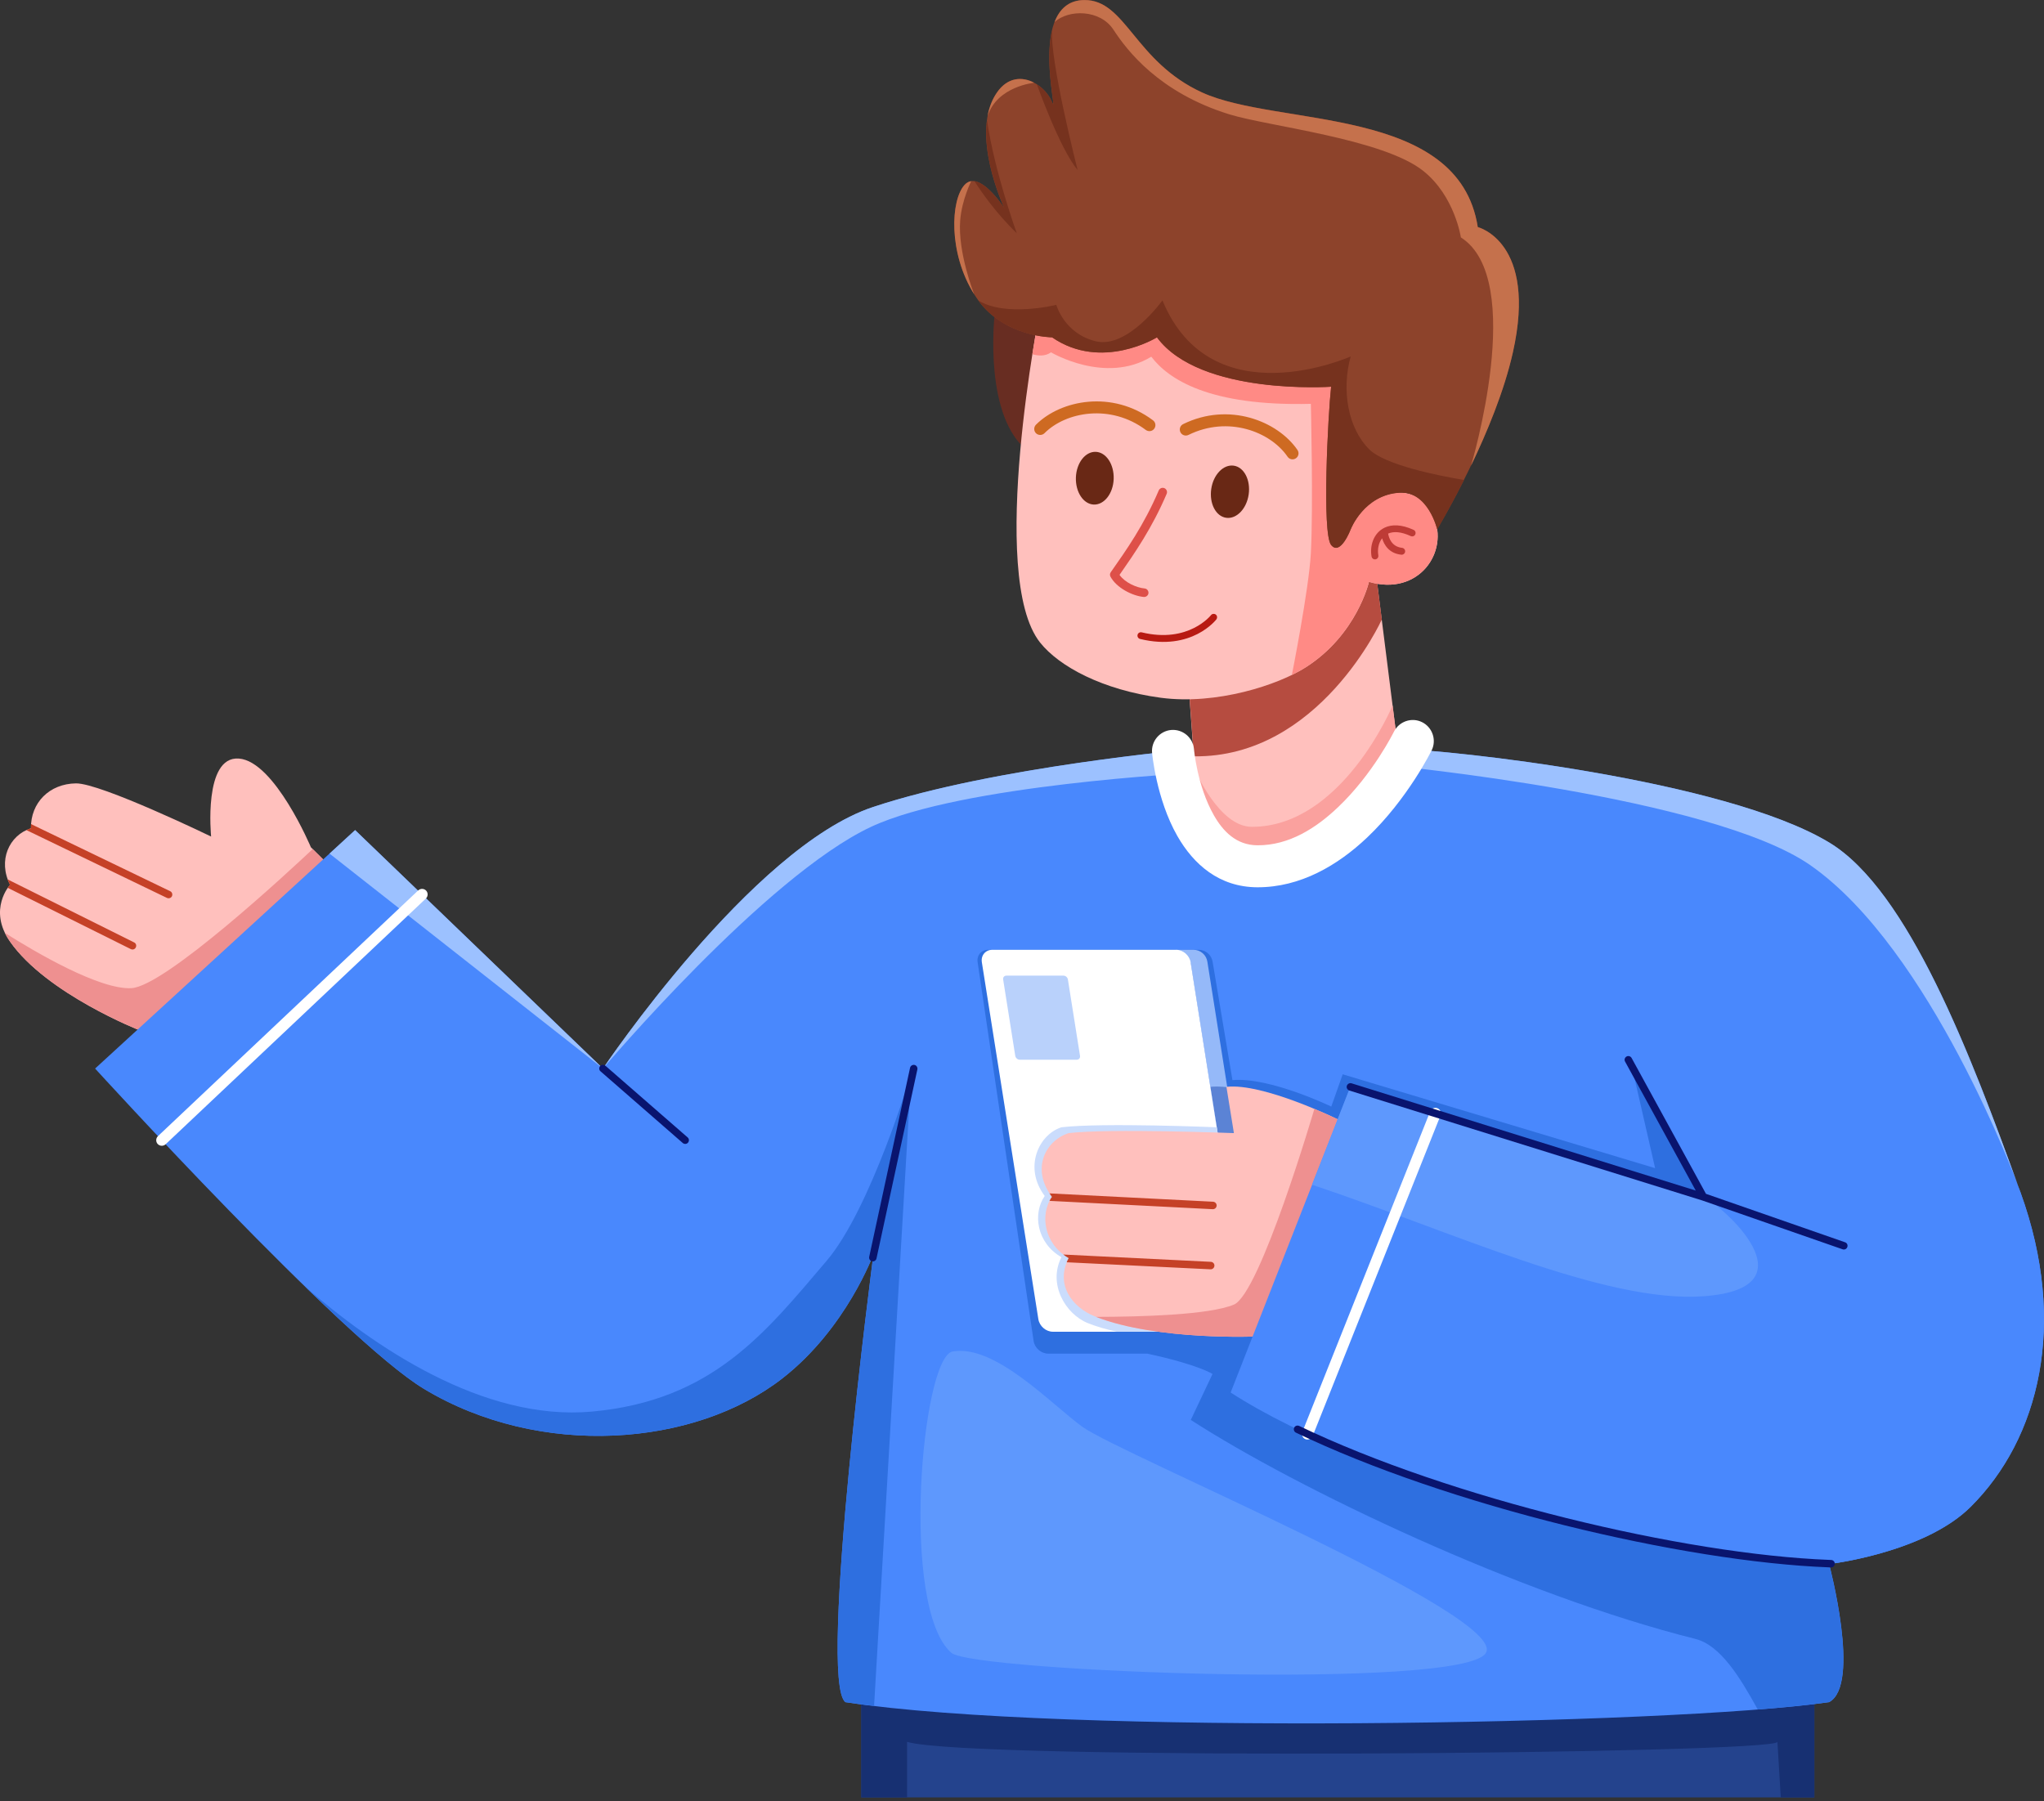 <?xml version="1.0" encoding="UTF-8"?> <svg xmlns="http://www.w3.org/2000/svg" width="472" height="416" viewBox="0 0 472 416" fill="none"><rect x="0" y="0" width="472" height="416" fill="#333333" stroke="none"/><path fill-rule="evenodd" clip-rule="evenodd" d="M274.701 161.481L277.516 199.972H326.24L317.792 132.905H314.044C307.183 148.195 297.228 158.626 274.701 161.481Z" fill="#FFC0BD"></path><path fill-rule="evenodd" clip-rule="evenodd" d="M326.24 199.991L321.58 162.928C321.58 162.928 309.86 190.968 289.078 190.948C281.403 190.948 275.871 177.602 275.871 177.602L277.516 199.991H326.24Z" fill="#FAA19E"></path><path fill-rule="evenodd" clip-rule="evenodd" d="M319.082 143.078L317.813 132.925H314.065C307.204 148.194 297.249 158.625 274.721 161.481L275.693 174.668C304.645 175.045 319.082 143.078 319.082 143.078Z" fill="#B64C40"></path><path d="M198.889 389.434H418.969V415.094H198.889V389.434Z" fill="#24438D"></path><path fill-rule="evenodd" clip-rule="evenodd" d="M418.969 415.094V389.434H198.889V415.094H209.459V402.264C223.895 406.666 410.442 405.04 410.442 402.264L411.215 415.094H418.969Z" fill="#173072"></path><path fill-rule="evenodd" clip-rule="evenodd" d="M74.728 198.584L71.794 195.669C71.794 195.669 63.425 175.779 55.156 175.184C46.886 174.569 48.75 193.19 48.75 193.19C48.75 193.19 23.248 180.836 17.537 180.915C11.429 180.994 7.067 185.357 7.146 191.286C2.069 192.912 -0.529 198.743 2.327 204.335C2.327 204.335 -2.908 210.006 2.327 217.463C10.795 229.559 32.331 237.987 32.331 237.987L74.728 198.584Z" fill="#FFC0BD"></path><path fill-rule="evenodd" clip-rule="evenodd" d="M1.117 215.44C1.435 216.094 1.831 216.768 2.307 217.443C10.775 229.539 32.311 237.967 32.311 237.967L74.728 198.584L72.21 196.085C66.816 201.162 38.121 227.814 30.328 228.211C22.931 228.587 8.118 219.862 1.117 215.44Z" fill="#EE9090"></path><path fill-rule="evenodd" clip-rule="evenodd" d="M6.095 191.703L38.558 207.369C38.994 207.567 39.51 207.389 39.708 206.972C39.906 206.536 39.728 206.02 39.311 205.822L7.166 190.314C7.146 190.632 7.126 190.969 7.146 191.286C6.769 191.405 6.432 191.544 6.095 191.703ZM1.772 205.029L30.209 219.188C30.645 219.406 31.161 219.227 31.359 218.791C31.578 218.355 31.399 217.839 30.963 217.641L1.752 203.085C1.911 203.502 2.089 203.918 2.288 204.315C2.308 204.315 2.089 204.573 1.772 205.029Z" fill="#C54127"></path><path fill-rule="evenodd" clip-rule="evenodd" d="M323.305 173.003C323.305 173.003 307.302 200.111 290.704 200.111C274.106 200.111 275.533 173.003 275.533 173.003C275.533 173.003 229.586 177.048 201.546 186.408C173.505 195.768 139.238 246.773 139.238 246.773L82.007 191.703L21.96 246.773C21.96 246.773 78.913 309.299 97.891 320.741C124.781 336.942 160.397 334.107 180.644 318.341C195.477 306.8 201.704 289.607 201.704 289.607C201.704 289.607 188.775 388.403 195.239 393.103C245.153 400.757 385.593 398.417 422.379 393.103C429.815 389.137 422.379 361.195 422.379 361.195C422.379 361.195 444.331 358.637 455.04 348.008C470.924 332.243 477.548 305.729 466.601 275.448C455.655 245.166 441.02 205.803 422.379 194.579C398.067 179.904 334.014 173.142 323.305 173.003Z" fill="#4988FD"></path><path fill-rule="evenodd" clip-rule="evenodd" d="M201.842 393.975L210.408 247.903C210.408 247.903 201.128 279.156 190.855 291.213C176.776 307.712 164.62 323.457 136.678 325.996C111.493 328.276 86.19 310.865 70.385 297.083C81.41 307.791 91.683 316.993 97.89 320.74C124.78 336.942 160.396 334.106 180.643 318.341C195.476 306.8 201.703 289.606 201.703 289.606C201.703 289.606 188.773 388.402 195.238 393.102C197.281 393.4 199.502 393.697 201.842 393.975ZM446.789 353.838L376.807 246.237L382.201 269.776L310.057 248.101L307.42 255.557C307.42 255.557 293.122 248.656 284.595 249.45L280.014 222.103C279.756 220.517 278.388 219.347 276.801 219.347H228.197C226.59 219.347 225.5 220.636 225.757 222.242L238.687 309.715C238.945 311.321 240.432 312.61 242.038 312.61H264.923C276.781 315.168 279.994 317.31 279.994 317.31L274.977 327.919C299.686 343.883 350.888 368.314 391.482 378.487C397.272 379.935 401.793 387.332 405.898 394.788C412.561 394.272 418.134 393.697 422.358 393.082C429.794 389.116 422.358 361.175 422.358 361.175C422.358 361.175 435.823 359.608 446.789 353.838Z" fill="#2E6FE0"></path><path fill-rule="evenodd" clip-rule="evenodd" d="M320.865 176.75C320.865 176.75 395.15 183.889 418.015 199.793C445.897 219.188 465.926 273.583 465.926 273.583C455.039 243.56 440.642 205.544 422.358 194.538C398.046 179.903 333.993 173.121 323.284 172.982C323.304 173.002 322.432 174.49 320.865 176.75ZM139.237 246.772C139.237 246.772 176.697 202.411 201.148 190.949C222.01 181.192 275.651 178.515 275.651 178.515C275.413 175.283 275.532 172.982 275.532 172.982C275.532 172.982 229.585 177.028 201.544 186.388C173.504 195.748 139.237 246.772 139.237 246.772ZM76.096 197.136L139.237 246.772L82.006 191.703L76.096 197.136Z" fill="#9CC1FF"></path><path fill-rule="evenodd" clip-rule="evenodd" d="M98.348 207.508C98.863 207.012 98.883 206.199 98.407 205.683C97.912 205.168 97.099 205.148 96.583 205.624L36.476 262.379C35.961 262.875 35.941 263.688 36.417 264.203C36.913 264.719 37.726 264.739 38.241 264.263L98.348 207.508Z" fill="white"></path><path fill-rule="evenodd" clip-rule="evenodd" d="M330.603 173.281C331.773 170.881 330.781 167.966 328.382 166.776C325.982 165.586 323.067 166.598 321.877 168.997C321.877 168.997 317.118 178.674 308.987 186.408C304.01 191.148 297.743 195.253 290.366 195.213C285.448 195.193 282.375 191.921 280.292 188.253C276.426 181.471 275.712 173.003 275.712 173.003C275.474 170.326 273.114 168.363 270.457 168.581C267.779 168.819 265.816 171.179 266.034 173.836C266.034 173.836 266.986 184.505 271.864 193.052C275.612 199.616 281.522 204.871 290.327 204.91C300.282 204.95 308.948 199.814 315.69 193.428C325.11 184.505 330.603 173.281 330.603 173.281Z" fill="white"></path><path fill-rule="evenodd" clip-rule="evenodd" d="M343.135 381.72C338.098 390.425 224.766 386.063 219.709 381.72C207.771 371.448 212.848 313.364 219.987 312.114C229.823 310.389 242.792 324.35 249.971 329.526C258.835 335.931 348.172 373.014 343.135 381.72Z" fill="#5E98FD"></path><path fill-rule="evenodd" clip-rule="evenodd" d="M271.588 219.347H275.594C277.2 219.347 278.568 220.517 278.806 222.103C280.869 235.152 289.674 290.717 291.855 304.46C291.974 305.233 291.756 306.026 291.24 306.621C290.725 307.216 289.991 307.553 289.218 307.553C288.484 307.553 287.79 307.157 287.433 306.502C287.076 305.848 287.096 305.074 287.492 304.44C287.71 304.103 287.849 303.865 287.849 303.865L274.94 222.381L271.588 219.347Z" fill="#95B9F9"></path><path fill-rule="evenodd" clip-rule="evenodd" d="M283.407 251.075C281.939 250.917 280.611 250.877 279.5 250.996L287.869 303.844L287.512 304.42C287.115 305.054 287.095 305.827 287.452 306.482C287.809 307.136 288.483 307.533 289.237 307.533C289.951 307.533 290.625 307.255 291.121 306.76L291.914 304.638C291.914 304.578 291.894 304.519 291.894 304.439L283.407 251.075Z" fill="#5B83D5"></path><path fill-rule="evenodd" clip-rule="evenodd" d="M226.731 222.242C226.473 220.636 227.564 219.347 229.17 219.347H271.588C273.194 219.347 274.681 220.636 274.939 222.242L287.988 304.658C288.245 306.244 287.155 307.553 285.548 307.553H243.131C241.525 307.553 240.037 306.264 239.779 304.658L226.731 222.242Z" fill="white"></path><path fill-rule="evenodd" clip-rule="evenodd" d="M280.966 260.336C280.966 260.336 254.453 259.226 245.112 260.336C239.877 262.002 236.288 269.597 241.246 276.201C238.43 280.246 239.362 287.048 245.112 290.34C241.94 296.488 246.005 303.488 251.22 305.57C253.263 306.383 255.504 307.018 257.883 307.533H285.547C287.134 307.533 288.244 306.244 287.986 304.638L280.966 260.336Z" fill="#CADCFC"></path><path fill-rule="evenodd" clip-rule="evenodd" d="M231.648 226.208C231.569 225.712 231.906 225.315 232.402 225.315H245.569C246.065 225.315 246.521 225.712 246.601 226.208L249.397 243.837C249.476 244.333 249.139 244.73 248.643 244.73H235.476C234.98 244.73 234.524 244.333 234.444 243.837L231.648 226.208Z" fill="#B9D1FB"></path><path fill-rule="evenodd" clip-rule="evenodd" d="M308.889 258.492C308.889 258.492 291.676 250.044 283.208 250.996L284.933 261.684C284.933 261.684 256.1 260.574 246.779 261.684C241.544 263.35 237.955 269.795 242.912 276.399C240.096 280.444 241.028 287.246 246.779 290.538C243.606 296.685 247.592 301.921 252.808 304.003C267.026 309.674 290.426 308.643 290.426 308.643L308.889 258.492Z" fill="#FFC0BD"></path><path fill-rule="evenodd" clip-rule="evenodd" d="M253.085 304.122C267.324 309.675 290.407 308.644 290.407 308.644L308.889 258.492C308.889 258.492 306.707 257.421 303.515 256.093C303.515 256.093 291.001 298.748 284.933 301.287C279.282 303.666 263.615 304.103 253.085 304.122Z" fill="#EE9090"></path><path fill-rule="evenodd" clip-rule="evenodd" d="M242.358 277.331L280.036 279.254C280.512 279.274 280.909 278.917 280.948 278.441C280.968 277.965 280.611 277.569 280.135 277.529L242.358 275.605C242.537 275.863 242.715 276.141 242.913 276.419C242.695 276.696 242.517 277.013 242.358 277.331ZM246.324 291.51L279.501 293.136C279.977 293.175 280.393 292.818 280.433 292.342C280.472 291.867 280.116 291.45 279.64 291.41L245.531 289.725C245.928 290.022 246.344 290.3 246.78 290.558C246.602 290.875 246.443 291.192 246.324 291.51Z" fill="#C54127"></path><path fill-rule="evenodd" clip-rule="evenodd" d="M466.601 275.427C463.17 265.948 448.496 255.576 444.351 245.482L443.439 244.769L376.828 246.256L393.367 276.438L311.843 251.035L284.18 321.592C316.365 342.375 383.174 359.647 422.419 361.134C422.419 361.134 422.577 361.134 422.855 361.154C426.087 360.718 445.263 357.743 455.04 348.026C470.924 332.221 477.548 305.708 466.601 275.427Z" fill="#4988FD"></path><path fill-rule="evenodd" clip-rule="evenodd" d="M302.959 273.603C334.946 284.252 370.462 300.989 393.327 299.363C419.444 297.499 397.63 278.342 393.327 276.419L311.803 251.016L302.959 273.603Z" fill="#5E98FD"></path><path fill-rule="evenodd" clip-rule="evenodd" d="M332.645 257.599C332.903 256.945 332.585 256.191 331.931 255.933C331.277 255.676 330.523 255.993 330.265 256.647L300.737 330.695C300.48 331.349 300.797 332.103 301.451 332.36C302.106 332.618 302.859 332.301 303.117 331.647L332.645 257.599Z" fill="white"></path><path fill-rule="evenodd" clip-rule="evenodd" d="M139.794 246.117C139.437 245.8 138.882 245.84 138.584 246.197C138.267 246.554 138.307 247.109 138.663 247.406L157.661 263.965C158.018 264.282 158.573 264.243 158.871 263.886C159.188 263.529 159.148 262.973 158.792 262.676L139.794 246.117ZM200.713 290.26C200.614 290.716 200.912 291.192 201.368 291.292C201.824 291.391 202.3 291.093 202.399 290.637L211.838 246.97C211.937 246.514 211.64 246.038 211.184 245.939C210.728 245.84 210.252 246.137 210.153 246.593L200.713 290.26Z" fill="#09146E"></path><path fill-rule="evenodd" clip-rule="evenodd" d="M393.07 277.232L425.493 288.516C425.949 288.674 426.445 288.436 426.584 287.98C426.742 287.524 426.504 287.028 426.048 286.889L393.943 275.705L376.769 244.333C376.531 243.917 376.016 243.758 375.599 243.996C375.183 244.234 375.024 244.749 375.262 245.166L391.583 274.951L312.102 250.183C311.646 250.044 311.17 250.302 311.011 250.758C310.872 251.214 311.13 251.69 311.586 251.849L393.07 277.232ZM300.005 329.307C299.569 329.109 299.053 329.287 298.855 329.704C298.657 330.14 298.835 330.656 299.251 330.854C334.312 347.71 388.549 360.679 422.36 361.968C422.38 361.968 422.538 361.968 422.796 361.988C423.272 362.008 423.669 361.631 423.688 361.155C423.708 360.679 423.331 360.283 422.856 360.263C422.578 360.243 422.419 360.243 422.419 360.243C422.419 360.243 422.419 360.243 422.399 360.243C388.806 358.954 334.867 346.064 300.005 329.307Z" fill="#09146E"></path><path fill-rule="evenodd" clip-rule="evenodd" d="M229.785 71.529C229.785 71.529 227.008 93.204 235.714 102.663L240.176 71.529H229.785Z" fill="#682D22"></path><path fill-rule="evenodd" clip-rule="evenodd" d="M311.904 122.236C314.72 114.244 326.638 109.505 331.001 119.182C334.729 127.451 327.59 137.763 316.128 134.372C316.128 134.372 313.352 146.568 301.533 154.104C295.147 158.189 280.929 162.849 268.059 161.143C254.633 159.339 244.599 153.945 240.177 148.392C227.941 133.004 240.177 71.549 240.177 71.549H313.729C313.729 71.529 311.745 115.275 311.904 122.236Z" fill="#FFC0BD"></path><path fill-rule="evenodd" clip-rule="evenodd" d="M238.392 81.802C239.523 82.139 241.288 82.397 242.696 81.365C242.696 81.365 255.229 88.841 265.858 82.377C269.824 87.592 279.243 93.859 302.703 93.264C302.703 93.264 303.278 117.12 302.703 127.749C302.267 135.979 298.32 155.869 298.32 155.869C299.53 155.274 300.601 154.679 301.513 154.104C313.332 146.548 316.108 134.372 316.108 134.372C327.571 137.763 334.71 127.452 330.981 119.182C326.619 109.505 314.701 114.264 311.885 122.236C311.726 115.276 313.729 71.529 313.729 71.529H240.177C240.177 71.529 239.384 75.555 238.392 81.802Z" fill="#FF8A85"></path><path fill-rule="evenodd" clip-rule="evenodd" d="M284.895 107.541C282.515 107.204 280.175 109.604 279.699 112.935C279.224 116.267 280.751 119.241 283.15 119.579C285.53 119.916 287.87 117.516 288.346 114.185C288.822 110.853 287.275 107.878 284.895 107.541Z" fill="#692815"></path><path fill-rule="evenodd" clip-rule="evenodd" d="M253.046 104.348C255.445 104.448 257.289 107.244 257.17 110.615C257.051 113.986 254.969 116.624 252.57 116.524C250.17 116.425 248.326 113.629 248.445 110.258C248.564 106.907 250.626 104.249 253.046 104.348Z" fill="#692815"></path><path fill-rule="evenodd" clip-rule="evenodd" d="M297.329 105.48C297.765 106.114 298.618 106.273 299.252 105.837C299.887 105.4 300.046 104.548 299.609 103.913C295.009 97.21 283.745 92.768 273.215 97.944C272.521 98.281 272.243 99.114 272.58 99.808C272.917 100.502 273.75 100.78 274.444 100.443C283.566 95.941 293.363 99.669 297.329 105.48Z" fill="#CE6A22"></path><path fill-rule="evenodd" clip-rule="evenodd" d="M239.225 98.082C238.69 98.618 238.69 99.51 239.225 100.045C239.761 100.581 240.653 100.581 241.189 100.045C246.166 95.068 256.458 93.204 264.589 99.292C265.203 99.748 266.076 99.629 266.532 99.014C266.988 98.4 266.869 97.527 266.254 97.071C256.875 90.031 244.976 92.331 239.225 98.082Z" fill="#CE6A22"></path><path fill-rule="evenodd" clip-rule="evenodd" d="M269.405 114.046C269.623 113.55 269.385 112.956 268.89 112.737C268.394 112.519 267.799 112.757 267.581 113.253C264.17 121.265 260.045 127.095 256.495 132.152C256.277 132.449 256.257 132.865 256.436 133.183C257.824 135.761 261.493 137.625 264.13 137.863C264.666 137.902 265.161 137.506 265.201 136.97C265.241 136.435 264.844 135.939 264.309 135.9C262.405 135.721 259.767 134.531 258.518 132.766C262.028 127.729 266.054 121.919 269.405 114.046Z" fill="#DE5049"></path><path fill-rule="evenodd" clip-rule="evenodd" d="M320.547 123.228C321.817 122.672 323.542 122.771 325.763 123.803C326.16 123.981 326.635 123.822 326.814 123.426C326.992 123.029 326.834 122.553 326.437 122.375C323.582 121.046 321.36 121.106 319.774 121.839C319.615 121.919 319.457 121.998 319.298 122.097C319.278 122.097 319.278 122.117 319.258 122.117C317.156 123.406 316.284 126.063 316.72 128.522C316.799 128.959 317.196 129.236 317.632 129.177C318.069 129.097 318.346 128.701 318.287 128.264C318.049 126.876 318.326 125.369 319.159 124.318C319.596 125.766 320.706 127.808 323.601 128.106C324.038 128.145 324.434 127.828 324.474 127.392C324.514 126.956 324.196 126.559 323.76 126.519C321.301 126.242 320.706 124.16 320.547 123.228Z" fill="#BE3B36"></path><path fill-rule="evenodd" clip-rule="evenodd" d="M280.887 143.039C281.145 142.682 281.085 142.186 280.748 141.928C280.411 141.671 279.895 141.73 279.638 142.067C279.638 142.067 274.482 148.671 263.634 146.033C263.218 145.934 262.782 146.192 262.683 146.608C262.583 147.025 262.841 147.461 263.258 147.56C275.235 150.495 280.887 143.039 280.887 143.039Z" fill="#B81A12"></path><path fill-rule="evenodd" clip-rule="evenodd" d="M311.903 122.236C311.903 122.236 309.524 128.503 307.382 125.845C305.24 123.188 306.668 95.723 307.382 89.298C307.382 89.298 277.14 91.4 267.165 77.895C267.165 77.895 254.395 85.788 242.952 77.895C242.952 77.895 231.867 77.855 225.739 69.13C218.918 59.433 219.394 46.345 222.745 42.676C226.116 39.007 231.927 48.09 231.927 48.09C231.927 48.09 223.717 30.718 230.221 21.338C234.425 15.29 241.168 19.197 242.932 23.579C244.717 27.962 236.983 0.119 250.369 0.001C259.947 -0.099 261.95 14.179 277.557 21.338C295.127 29.389 336.83 24.214 341.233 52.433C341.233 52.433 355.055 55.824 349.343 81.346C345.08 100.383 331.853 122.216 331.853 122.216C331.853 122.216 329.771 113.392 323.227 113.749C314.977 114.225 311.903 122.236 311.903 122.236Z" fill="#8D432B"></path><path fill-rule="evenodd" clip-rule="evenodd" d="M243.527 5.097C246.72 2.142 254.037 2.122 257.131 6.881C260.244 11.641 267.621 21.358 283.843 26.395C292.766 29.171 319.379 32.027 328.699 39.503C335.938 45.293 337.346 54.832 337.346 54.832C352.635 64.529 339.686 107.561 339.686 107.561C343.354 99.927 347.36 90.329 349.363 81.365C355.074 55.843 341.252 52.452 341.252 52.452C336.85 24.233 295.146 29.409 277.576 21.358C261.97 14.199 259.967 -0.079 250.388 0.02C246.74 0.04 244.657 2.142 243.527 5.097ZM224.966 67.98C224.966 67.98 221.119 58.342 221.733 50.826C222.13 46.067 224.272 41.843 224.272 41.843C223.736 41.922 223.221 42.18 222.745 42.696C219.512 46.206 218.957 58.421 224.966 67.98ZM228.039 26.831C230.28 19.89 238.827 19.117 238.827 19.117C236.11 17.669 232.719 17.768 230.241 21.338C229.09 22.984 228.416 24.848 228.039 26.831Z" fill="#C5714C"></path><path fill-rule="evenodd" clip-rule="evenodd" d="M338.078 110.854C332.208 109.862 319.893 107.423 316.205 103.794C311.307 98.955 309.72 90.15 311.902 82.317C311.902 82.317 279.717 96.774 268.433 69.368C268.433 69.368 260.422 80.552 253.084 78.827C245.747 77.082 243.922 70.399 243.922 70.399C243.922 70.399 232.341 73.314 225.896 69.388C232.044 77.875 242.951 77.915 242.951 77.915C254.393 85.808 267.164 77.915 267.164 77.915C277.139 91.42 307.38 89.318 307.38 89.318C306.666 95.743 305.239 123.208 307.38 125.865C309.522 128.523 311.902 122.256 311.902 122.256C311.902 122.256 314.975 114.245 323.265 113.789C329.809 113.432 331.891 122.256 331.891 122.256C331.891 122.256 334.647 117.656 338.078 110.854ZM225.024 41.843C226.412 44.025 229.863 49.101 234.8 53.88C234.8 53.88 229.664 39.761 227.919 27.764C226.69 37.005 231.945 48.11 231.945 48.11C231.945 48.11 228.237 42.299 225.024 41.843ZM238.191 18.82L239.421 19.474C239.024 19.216 238.608 18.998 238.191 18.82ZM239.421 19.454C239.421 19.454 244.755 34.426 248.84 39.245C248.84 39.245 242.316 13.644 242.971 6.882C241.027 14.854 244.16 26.534 242.951 23.579C242.296 22.013 241.007 20.466 239.421 19.454Z" fill="#76321E"></path></svg> 